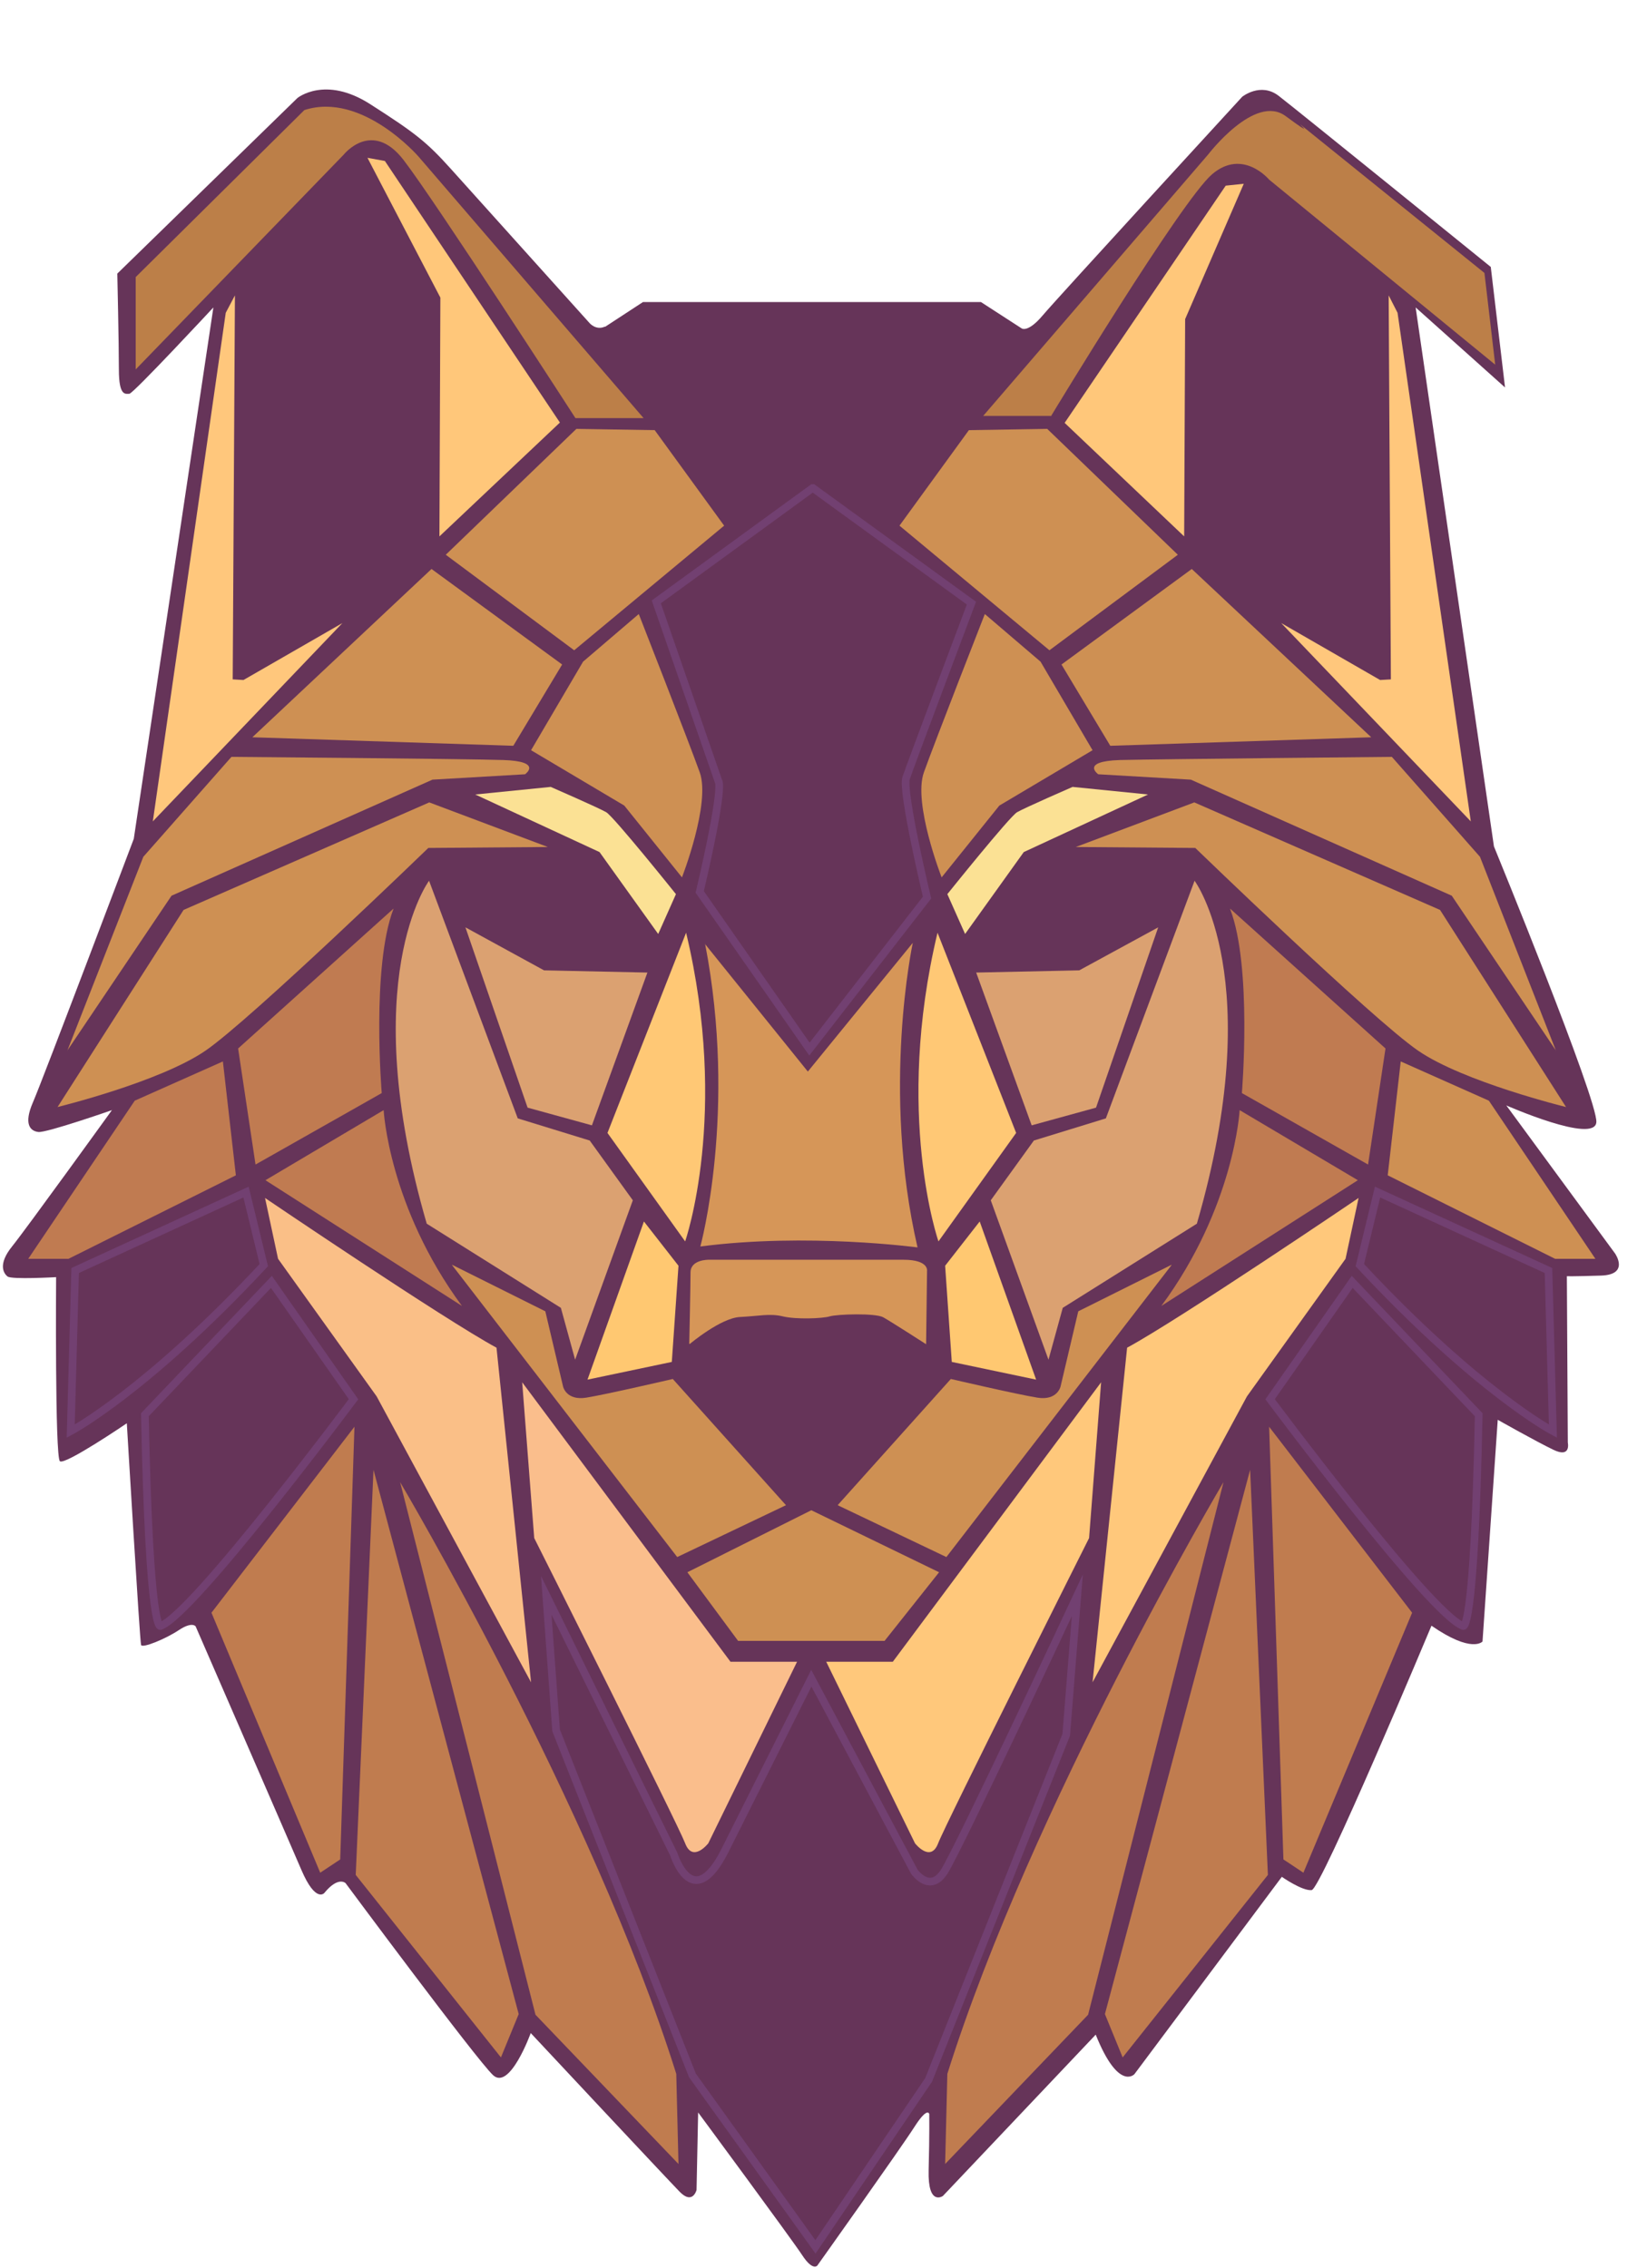 <svg width="61" height="84" viewBox="0 0 61 84" fill="none" xmlns="http://www.w3.org/2000/svg">
<path d="M22.416 12.102L23.814 11.188H36.331L37.834 12.161C37.834 12.161 38.058 12.348 38.621 11.68C39.185 11.013 46.007 3.585 46.007 3.585C46.007 3.585 46.688 3.034 47.358 3.55C48.027 4.065 55.214 9.888 55.214 9.888L55.742 14.352L52.431 11.388L55.331 31.351C55.331 31.351 59.182 40.747 59.124 41.567C59.065 42.387 55.789 40.946 55.789 40.946L59.816 46.429C59.816 46.429 60.368 47.214 59.3 47.249C58.231 47.284 58.032 47.272 58.032 47.272L58.067 53.434C58.067 53.434 58.196 54.02 57.538 53.704C56.881 53.388 55.472 52.591 55.472 52.591L54.908 60.803C54.908 60.803 54.521 61.26 53.018 60.218C53.018 60.218 48.931 69.977 48.579 70.012C48.227 70.047 47.475 69.52 47.475 69.52L42.015 76.83C42.015 76.83 41.428 77.475 40.582 75.366L34.922 81.341C34.922 81.341 34.359 81.739 34.394 80.392C34.429 79.044 34.417 78.306 34.417 78.306C34.417 78.306 34.359 78.013 33.865 78.787C33.372 79.56 30.272 83.918 30.272 83.918C30.272 83.918 30.108 84.141 29.709 83.531C29.309 82.922 25.857 78.248 25.857 78.248L25.798 81.118C25.798 81.118 25.657 81.68 25.176 81.188C24.695 80.696 19.657 75.307 19.657 75.307C19.657 75.307 18.882 77.451 18.26 76.865C17.637 76.28 12.799 69.754 12.799 69.754C12.799 69.754 12.529 69.485 12.013 70.117C12.013 70.117 11.696 70.504 11.167 69.274C10.639 68.044 7.245 60.241 7.245 60.241C7.245 60.241 7.116 60.054 6.623 60.382C6.13 60.71 5.272 61.061 5.225 60.932C5.178 60.803 4.697 52.72 4.697 52.72C4.697 52.72 2.407 54.278 2.219 54.126C2.031 53.973 2.078 47.307 2.078 47.307C2.078 47.307 0.434 47.401 0.282 47.284C0.129 47.167 -0.082 46.827 0.446 46.171C0.975 45.515 4.145 41.121 4.145 41.121C4.145 41.121 1.726 41.965 1.421 41.93C1.116 41.895 0.869 41.637 1.221 40.829C1.574 40.02 4.955 31.07 4.955 31.07L7.903 11.388C7.903 11.388 4.932 14.586 4.791 14.586C4.65 14.586 4.403 14.691 4.403 13.695C4.403 12.7 4.345 10.134 4.345 10.134L11.014 3.632C11.014 3.632 12.036 2.788 13.704 3.854C15.371 4.921 15.794 5.249 16.71 6.268C17.626 7.287 21.841 11.973 21.841 11.973C21.841 11.973 22.076 12.243 22.393 12.102H22.416Z" fill="#663459"/>
<path d="M8.361 11.586L8.701 10.942L8.619 25.165L9.018 25.188L12.682 23.079L5.66 30.425L8.361 11.586Z" fill="#FFC77C"/>
<path d="M13.61 5.846L14.255 5.963L20.737 15.652L16.275 19.869L16.31 11.024L13.61 5.846Z" fill="#FFC77A"/>
<path d="M21.301 15.488H23.837L15.5 5.799C15.5 5.799 13.41 3.386 11.273 4.077L5.026 10.263V13.684L12.729 5.729C12.729 5.729 13.774 4.405 14.948 5.928C16.122 7.451 21.313 15.488 21.313 15.488H21.301Z" fill="#BC7F48"/>
<path d="M21.348 15.886L24.248 15.933L26.82 19.471L21.266 24.087L16.51 20.549L21.348 15.886Z" fill="#CE9053"/>
<path d="M15.982 21.076L20.82 24.614L19.011 27.625L9.347 27.309L15.982 21.076Z" fill="#CE9053"/>
<path d="M2.489 38.919L6.353 33.178L16.017 28.879L19.446 28.68C19.446 28.68 20.127 28.199 18.635 28.152C17.144 28.105 8.572 28.035 8.572 28.035L5.308 31.737L2.489 38.931V38.919Z" fill="#CE9053"/>
<path d="M2.137 41.004C2.137 41.004 5.918 40.079 7.609 38.919C9.3 37.759 15.864 31.409 15.864 31.409L20.291 31.374L15.899 29.722L6.799 33.705L2.125 41.016L2.137 41.004Z" fill="#CE9053"/>
<path d="M1.045 46.628H2.536L8.736 43.535L8.255 39.317L4.991 40.77L1.045 46.628Z" fill="#C07B51"/>
<path d="M14.572 33.658L8.819 38.837L9.464 43.136L14.138 40.489C14.138 40.489 13.751 35.814 14.572 33.67V33.658Z" fill="#C07B51"/>
<path d="M9.84 43.711L14.209 41.121C14.209 41.121 14.396 44.695 17.109 48.373L9.84 43.722V43.711Z" fill="#C07B51"/>
<path d="M9.805 44.367C9.805 44.367 16.44 48.865 18.389 49.92L19.669 62.315L13.95 51.724L10.298 46.627L9.817 44.378L9.805 44.367Z" fill="#FABF87"/>
<path d="M2.783 47.073L2.619 53.013C2.619 53.013 5.413 51.536 9.77 46.862L9.112 44.156L2.783 47.061V47.073Z" stroke="#724071" stroke-width="0.284" stroke-miterlimit="10"/>
<path d="M5.366 52.403L10.052 47.483L13.093 51.829C13.093 51.829 7.139 59.819 5.942 60.229C5.942 60.229 5.531 60.593 5.366 52.403Z" stroke="#724071" stroke-width="0.284" stroke-miterlimit="10"/>
<path d="M13.128 52.849L7.832 59.737L11.86 69.368L12.6 68.875L13.128 52.849Z" fill="#C07C4F"/>
<path d="M13.833 54.442L19.211 74.604L18.553 76.209L13.175 69.449L13.833 54.442Z" fill="#C07C4F"/>
<path d="M14.819 54.899C14.819 54.899 21.923 66.884 25.047 76.818L25.129 80.157L19.833 74.628L14.819 54.899Z" fill="#C07C4F"/>
<path d="M20.232 59.093L24.953 68.676C24.953 68.676 25.646 70.925 26.843 68.559L30.049 62.162L33.865 69.332C33.865 69.332 34.441 70.152 34.969 69.332C35.498 68.512 39.901 59.093 39.901 59.093L39.49 64.259L34.394 77.041L30.202 83.227L25.646 76.877L20.596 64.095L20.232 59.093Z" stroke="#724071" stroke-width="0.284" stroke-miterlimit="10"/>
<path d="M19.328 51.185L27.055 61.553H29.521L26.233 68.278C26.233 68.278 25.657 69.016 25.376 68.278C25.094 67.54 19.786 56.972 19.786 56.972L19.34 51.197L19.328 51.185Z" fill="#FABE8C"/>
<path d="M30.049 55.941L25.458 58.238L27.337 60.78H32.762L34.781 58.238L30.049 55.941Z" fill="#CE9053"/>
<path d="M16.745 46.85L20.197 48.572L20.855 51.361C20.855 51.361 20.972 51.888 21.712 51.771C22.452 51.653 24.918 51.079 24.918 51.079L29.11 55.754L25.082 57.675L16.745 46.862V46.85Z" fill="#CE9053"/>
<path d="M15.888 32.628C15.888 32.628 13.175 36.271 15.805 45.327L20.773 48.444L21.301 50.365L23.438 44.46L21.841 42.246L19.176 41.426L15.888 32.616V32.628Z" fill="#DBA171"/>
<path d="M17.238 34.35L20.15 35.943L23.978 36.025L21.923 41.684L19.54 41.028L17.238 34.35Z" fill="#DBA171"/>
<path d="M23.849 45.245L25.129 46.885L24.882 50.447L21.759 51.103L23.849 45.245Z" fill="#FFC871"/>
<path d="M25.411 34.549L22.499 41.965L25.376 45.983C25.376 45.983 27.02 41.274 25.411 34.549Z" fill="#FFC875"/>
<path d="M17.602 29.429L22.205 31.562L24.378 34.596L25.035 33.12C25.035 33.12 22.734 30.249 22.452 30.085C22.17 29.921 20.397 29.148 20.397 29.148L17.602 29.429Z" fill="#FBE194"/>
<path d="M23.649 22.752L21.595 24.509L19.669 27.789L23.121 29.839L25.258 32.499C25.258 32.499 26.327 29.757 25.916 28.609C25.505 27.461 23.661 22.752 23.661 22.752H23.649Z" fill="#CE9053"/>
<path d="M51.761 11.586L51.432 10.942L51.514 25.165L51.115 25.188L47.452 23.079L54.474 30.425L51.761 11.586Z" fill="#FFC77C"/>
<path d="M46.066 6.807L45.397 6.877L39.431 15.664L43.858 19.869L43.894 11.821L46.066 6.807Z" fill="#FFC77A"/>
<path d="M38.95 15.406H36.414L44.751 5.717C44.751 5.717 46.477 3.456 47.616 4.3C48.755 5.143 48.109 4.581 48.168 4.616L54.979 10.11L55.378 13.508L47.005 6.654C47.005 6.654 46.031 5.483 44.892 6.455C43.753 7.428 38.938 15.394 38.938 15.394L38.95 15.406Z" fill="#BC7F48"/>
<path d="M38.786 15.886L35.885 15.933L33.314 19.471L38.868 24.087L43.624 20.549L38.786 15.886Z" fill="#CE9053"/>
<path d="M44.14 21.076L39.314 24.614L41.122 27.625L50.786 27.309L44.14 21.076Z" fill="#CE9053"/>
<path d="M57.632 38.919L53.769 33.178L44.105 28.879L40.676 28.68C40.676 28.68 39.995 28.199 41.486 28.152C42.978 28.117 51.55 28.035 51.55 28.035L54.814 31.737L57.632 38.931V38.919Z" fill="#CE9053"/>
<path d="M57.996 41.004C57.996 41.004 54.215 40.079 52.524 38.919C50.834 37.759 44.269 31.409 44.269 31.409L39.843 31.374L44.234 29.722L53.335 33.705L58.008 41.016L57.996 41.004Z" fill="#CE9053"/>
<path d="M59.089 46.628H57.597L51.397 43.535L51.879 39.317L55.143 40.77L59.089 46.628Z" fill="#CE9053"/>
<path d="M45.561 33.658L51.315 38.837L50.669 43.136L45.996 40.489C45.996 40.489 46.383 35.814 45.561 33.67V33.658Z" fill="#C07B51"/>
<path d="M50.282 43.711L45.913 41.121C45.913 41.121 45.725 44.695 43.013 48.373L50.282 43.722V43.711Z" fill="#C07B51"/>
<path d="M50.328 44.367C50.328 44.367 43.694 48.865 41.745 49.92L40.465 62.315L46.183 51.724L49.835 46.627L50.317 44.378L50.328 44.367Z" fill="#FFC87B"/>
<path d="M57.351 47.073L57.515 53.013C57.515 53.013 54.72 51.536 50.364 46.862L51.021 44.156L57.351 47.061V47.073Z" stroke="#724071" stroke-width="0.284" stroke-miterlimit="10"/>
<path d="M54.767 52.403L50.082 47.483L47.041 51.829C47.041 51.829 52.994 59.819 54.192 60.229C54.192 60.229 54.603 60.593 54.767 52.403Z" stroke="#724071" stroke-width="0.284" stroke-miterlimit="10"/>
<path d="M47.005 52.849L52.301 59.737L48.274 69.368L47.534 68.875L47.005 52.849Z" fill="#C07C4F"/>
<path d="M46.301 54.442L40.923 74.604L41.58 76.209L46.959 69.449L46.301 54.442Z" fill="#C07C4F"/>
<path d="M45.315 54.899C45.315 54.899 38.21 66.884 35.087 76.818L35.005 80.157L40.3 74.628L45.315 54.899Z" fill="#C07C4F"/>
<path d="M40.794 51.185L33.067 61.553H30.601L33.889 68.278C33.889 68.278 34.464 69.016 34.746 68.278C35.028 67.54 40.336 56.972 40.336 56.972L40.782 51.197L40.794 51.185Z" fill="#FFC87B"/>
<path d="M43.389 46.85L39.936 48.572L39.279 51.361C39.279 51.361 39.161 51.888 38.422 51.771C37.682 51.653 35.216 51.079 35.216 51.079L31.024 55.754L35.051 57.675L43.389 46.862V46.85Z" fill="#CE9053"/>
<path d="M44.246 32.628C44.246 32.628 46.958 36.271 44.328 45.327L39.361 48.444L38.833 50.365L36.695 44.46L38.292 42.246L40.958 41.426L44.246 32.616V32.628Z" fill="#DBA171"/>
<path d="M42.896 34.35L39.972 35.943L36.155 36.025L38.21 41.684L40.594 41.028L42.896 34.35Z" fill="#DBA171"/>
<path d="M36.285 45.245L35.005 46.885L35.251 50.447L38.375 51.103L36.285 45.245Z" fill="#FFC871"/>
<path d="M34.723 34.549L37.635 41.965L34.758 45.983C34.758 45.983 33.114 41.274 34.723 34.549Z" fill="#FFC875"/>
<path d="M42.52 29.429L37.917 31.562L35.744 34.596L35.087 33.12C35.087 33.12 37.388 30.249 37.67 30.085C37.952 29.921 39.725 29.148 39.725 29.148L42.52 29.429Z" fill="#FBE194"/>
<path d="M36.484 22.752L38.539 24.509L40.465 27.789L37.013 29.839L34.875 32.499C34.875 32.499 33.807 29.757 34.218 28.609C34.629 27.461 36.472 22.752 36.472 22.752H36.484Z" fill="#CE9053"/>
<path d="M30.096 18.077L24.307 22.294L26.609 28.937C26.609 28.937 26.855 29.019 25.916 33.038L29.979 38.86L34.335 33.248C34.335 33.248 33.396 29.312 33.56 28.82C33.725 28.328 35.979 22.341 35.979 22.341L30.108 18.077H30.096Z" stroke="#724071" stroke-width="0.284" stroke-miterlimit="10"/>
<path d="M26.104 34.959L29.92 39.692L33.807 34.924C33.807 34.924 32.633 40.371 33.983 46.206C33.983 46.206 29.896 45.655 25.939 46.171C25.939 46.171 27.313 41.168 26.115 34.959H26.104Z" fill="#D69658"/>
<path d="M25.552 49.779C25.552 49.779 26.691 48.819 27.407 48.783C28.123 48.748 28.511 48.643 28.992 48.76C29.474 48.877 30.46 48.842 30.73 48.76C31 48.678 32.421 48.631 32.715 48.795C33.008 48.959 34.3 49.791 34.3 49.791L34.335 47.073C34.335 47.073 34.406 46.663 33.466 46.663H26.245C26.245 46.663 25.575 46.651 25.575 47.132C25.575 47.612 25.528 49.779 25.528 49.779H25.552Z" fill="#D69658"/>
</svg>
